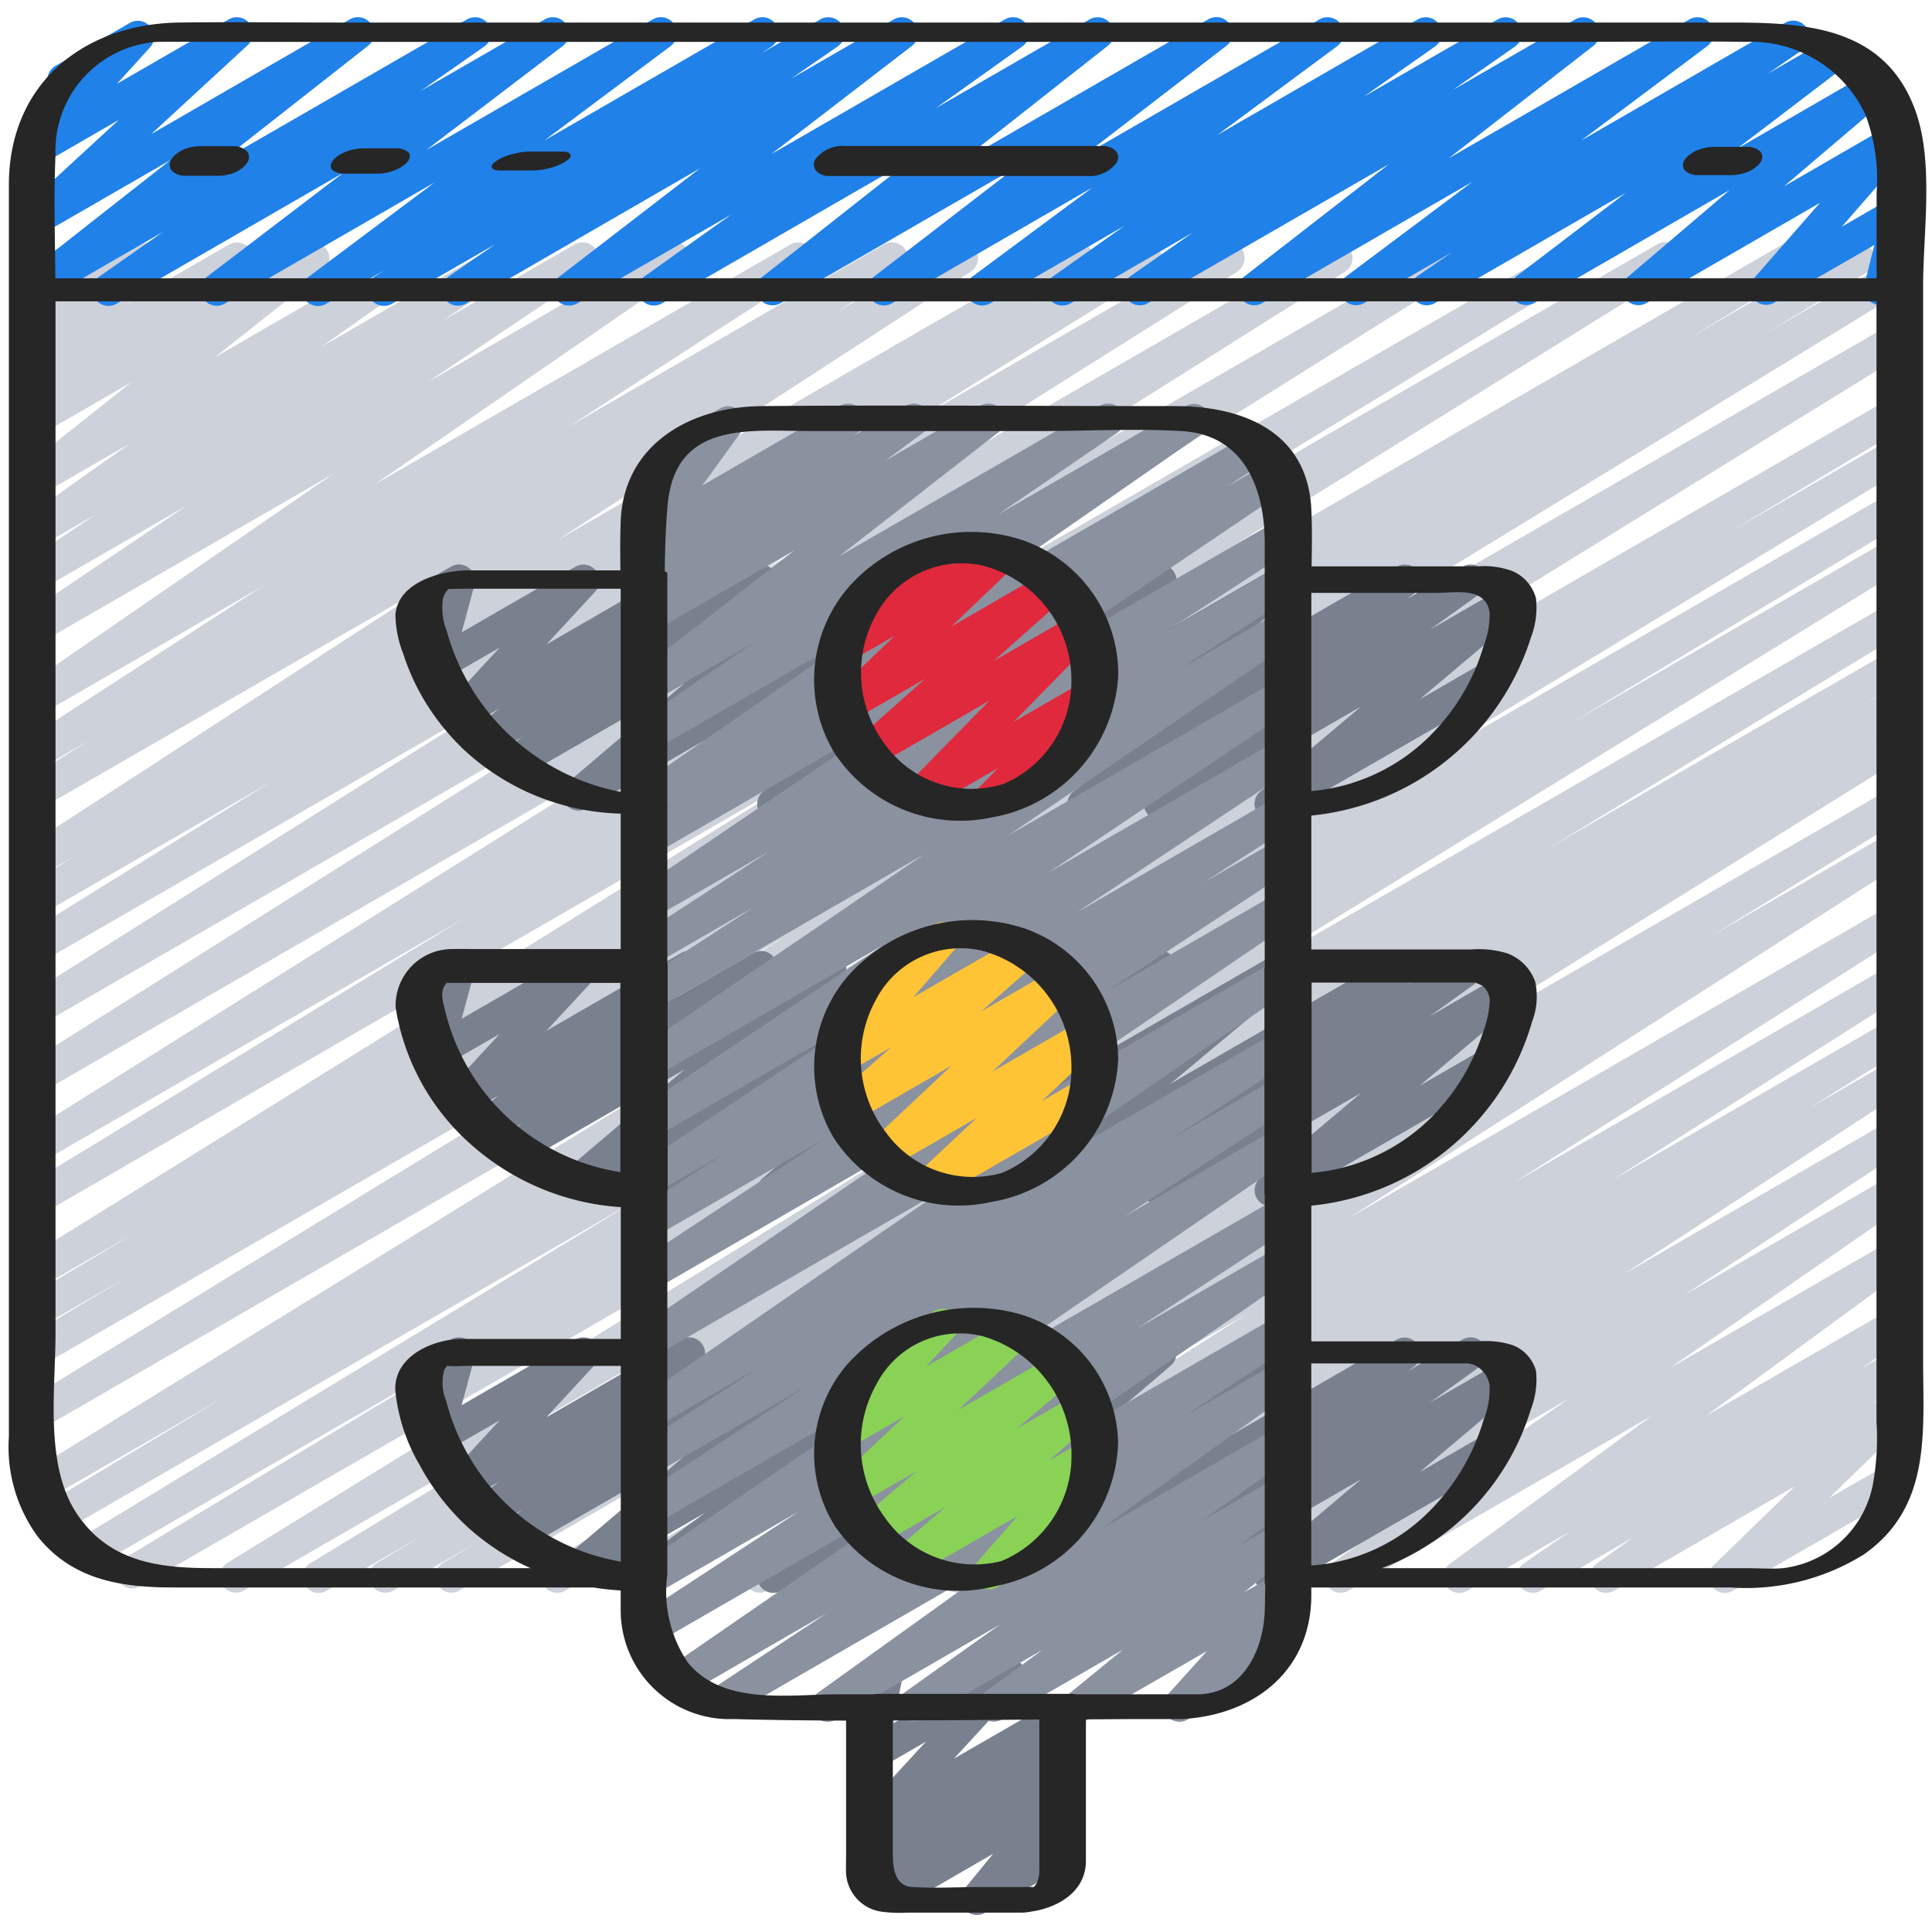 <svg id="Icons" xmlns="http://www.w3.org/2000/svg" viewBox="0 0 60 60"><defs><style>.cls-1{fill:#79818f;}.cls-2{fill:#cdd1da;}.cls-3{fill:#2081e9;}.cls-4{fill:#8a92a0;}.cls-5{fill:#e0293c;}.cls-6{fill:#ffc436;}.cls-7{fill:#8ad256;}.cls-8{fill:#262626;}</style></defs><title>006 - Project Status</title><path class="cls-1" d="M30.343,59.471a.5.5,0,0,1-.387-.818l.889-1.084L27.853,59.3a.5.5,0,0,1-.566-.821l.473-.383-.48.276a.5.5,0,0,1-.559-.825l.491-.387a.5.5,0,0,1-.549-.8l2.093-2.271-1.476.852a.5.5,0,0,1-.74-.533l.328-1.61a.487.487,0,0,1-.27-.223.5.5,0,0,1,.182-.682l.5-.291a.5.5,0,0,1,.74.532l-.282,1.386L31.1,51.575a.5.5,0,0,1,.617.772l-2.093,2.27,3.1-1.788a.5.5,0,0,1,.559.825l-.492.388a.5.5,0,0,1,.5.854l-.5.4a.506.506,0,0,1,.564.142.5.5,0,0,1,.005.641l-.888,1.083.252-.144a.5.5,0,0,1,.5.865L30.593,59.4A.49.49,0,0,1,30.343,59.471Z"/><path class="cls-2" d="M9.9,49.471a.5.5,0,0,1-.259-.928l11.081-6.734L7.566,49.4a.5.5,0,0,1-.512-.858L28.771,35.169,4.363,49.261a.5.5,0,0,1-.509-.861l10.489-6.328-11.4,6.583a.5.5,0,0,1-.509-.86L19.716,37.3,1.937,47.567a.5.5,0,0,1-.506-.861l5.487-3.291L1.463,46.564a.5.5,0,0,1-.513-.858L29.535,28.072,1.279,44.385a.5.5,0,0,1-.51-.86l23.723-14.5L1.279,42.423a.5.5,0,0,1-.507-.861l3.2-1.916L1.279,41.2a.5.5,0,0,1-.507-.861L4.2,38.281,1.278,39.968a.5.5,0,0,1-.513-.858l24.69-15.351L1.278,37.717a.5.5,0,0,1-.51-.86L14.4,28.529,1.277,36.1a.5.5,0,0,1-.515-.857L21.426,22.3,1.277,33.933a.5.5,0,0,1-.516-.856L19.092,21.538,1.276,31.823a.5.5,0,0,1-.516-.856l14.993-9.438L1.276,29.887a.5.5,0,0,1-.513-.858L8.4,24.292,1.275,28.406a.5.5,0,0,1-.511-.859l1.648-1.014-1.137.656a.5.5,0,0,1-.522-.852L13.6,18,1.275,25.109a.5.5,0,0,1-.514-.858l2.023-1.262-1.51.871a.5.5,0,0,1-.521-.852l7.4-4.8L1.274,22.185A.5.5,0,0,1,.74,21.34l9.611-6.624L1.273,19.957a.5.5,0,0,1-.529-.848l5.073-3.417L1.273,18.316a.5.5,0,0,1-.528-.849l2.242-1.5-1.714.99a.5.5,0,0,1-.539-.841l3.29-2.337L1.272,15.366a.5.5,0,0,1-.56-.824l3.374-2.675L1.272,13.492a.5.5,0,0,1-.56-.825l1.034-.821-.475.274a.5.5,0,0,1-.6-.785l1.008-1.022-.4.233a.5.5,0,0,1-.656-.724l.478-.668a.5.5,0,0,1-.014-.874L2.263,7.6a.5.5,0,0,1,.656.724l-.146.2L4.38,7.6a.5.5,0,0,1,.605.784L3.978,9.4,7.106,7.6a.5.5,0,0,1,.561.825L6.636,9.24,9.483,7.6a.5.5,0,0,1,.561.824L6.668,11.1l6.064-3.5a.5.5,0,0,1,.539.841L9.984,10.771l5.5-3.176a.5.5,0,0,1,.529.848l-2.241,1.5,4.07-2.35a.5.5,0,0,1,.529.848l-5.079,3.421,7.394-4.269a.5.5,0,0,1,.535.844l-9.609,6.623L24.547,7.593a.5.5,0,0,1,.521.853l-7.4,4.8L27.45,7.593a.5.5,0,0,1,.515.857L25.944,9.711l3.67-2.119a.5.5,0,0,1,.523.853L17.292,16.788l15.927-9.2a.5.5,0,0,1,.511.859L32.058,9.479l3.269-1.887a.5.5,0,0,1,.514.858l-7.623,4.728,9.676-5.587a.5.5,0,0,1,.516.857l-15,9.44,17.835-10.3a.5.5,0,0,1,.517.856L23.436,19.985,44.9,7.59a.5.5,0,0,1,.516.857L24.757,21.394l23.909-13.8a.5.5,0,0,1,.511.86L35.55,16.776,51.462,7.589a.5.5,0,0,1,.514.858L27.286,23.8,55.361,7.588a.5.5,0,0,1,.507.862l-3.426,2.056L57.5,7.588A.5.5,0,0,1,58,8.45l-3.2,1.92,3.627-2.095a.5.5,0,0,1,.511.86L35.206,23.643,58.72,10.067a.5.5,0,0,1,.512.859L30.654,28.557l28.066-16.2a.5.5,0,0,1,.507.861l-5.5,3.3,5-2.885a.5.5,0,0,1,.509.86L41.94,24.984,58.72,15.3a.5.5,0,0,1,.509.862L48.764,22.471l9.956-5.748a.5.5,0,0,1,.512.859L37.519,30.956l21.2-12.241a.5.5,0,0,1,.509.86L48.151,26.308l10.569-6.1a.5.5,0,0,1,.508.861l-1.377.83.869-.5a.5.5,0,0,1,.509.861l-1.067.643.558-.322a.5.5,0,0,1,.514.858L42.846,33.646,58.72,24.481a.5.5,0,0,1,.51.859l-6.077,3.721,5.567-3.214a.5.5,0,0,1,.519.854L41.894,37.825,58.72,28.111a.5.5,0,0,1,.518.855l-12.2,7.748L58.721,29.97a.5.5,0,0,1,.517.855l-9.134,5.8,8.617-4.975a.5.5,0,0,1,.515.857L56.214,34.4l2.507-1.448a.5.5,0,0,1,.523.851l-8.829,5.777,8.306-4.8a.5.5,0,0,1,.525.85L52.3,40.222l6.425-3.709a.5.5,0,0,1,.535.843l-7.4,5.131,6.867-3.964a.5.5,0,0,1,.546.836l-6.275,4.6,5.729-3.307a.5.5,0,0,1,.535.844L57.806,42.5l.915-.528a.5.5,0,0,1,.543.838l-1.12.808.577-.333a.5.5,0,0,1,.6.791L56.8,46.526l1.769-1.02a.5.5,0,1,1,.5.865L53.818,49.4a.5.5,0,0,1-.6-.791l2.519-2.447L50.128,49.4a.5.5,0,0,1-.543-.838l1.118-.806L47.854,49.4a.5.5,0,0,1-.536-.843l1.449-1-3.2,1.847a.5.5,0,0,1-.545-.836l6.275-4.6L41.876,49.4a.5.5,0,0,1-.535-.843l7.4-5.132L38.393,49.4a.5.5,0,0,1-.526-.849l6.95-4.591L35.394,49.4a.5.5,0,0,1-.524-.85L43.7,42.775,32.219,49.4a.5.5,0,0,1-.515-.856l3.027-1.894L29.967,49.4a.5.5,0,0,1-.518-.854l9.13-5.8L27.061,49.4a.5.5,0,0,1-.519-.854l12.183-7.737L23.841,49.4a.5.5,0,0,1-.52-.853L40.668,37.424,19.919,49.4a.5.5,0,0,1-.511-.859l6.074-3.719L17.554,49.4a.5.5,0,0,1-.515-.857L33.43,38.335,14.258,49.4a.5.5,0,0,1-.509-.86l1.077-.65L12.209,49.4a.5.5,0,0,1-.508-.861l1.364-.822L10.149,49.4A.5.5,0,0,1,9.9,49.471Z"/><path class="cls-1" d="M20.036,49.471a.5.5,0,0,1-.3-.9l2.16-1.589-3.684,2.126a.5.5,0,0,1-.574-.813l3.615-3.072-5.026,2.9a.5.5,0,0,1-.546-.835l.538-.4-.861.5a.5.5,0,0,1-.558-.826l.69-.54-.879.506A.5.5,0,0,1,14,45.752l1.518-1.642-1.733,1a.5.5,0,0,1-.732-.564l.4-1.476-.1.058a.5.5,0,1,1-.5-.865l1.152-.665a.5.5,0,0,1,.732.564l-.4,1.476L17.87,41.6a.5.5,0,0,1,.617.772l-1.516,1.64L21.149,41.6a.5.5,0,0,1,.559.826l-.694.543L23.387,41.6a.5.5,0,0,1,.547.835l-.536.4L25.53,41.6a.5.5,0,0,1,.574.813l-3.615,3.073L29.222,41.6a.5.5,0,0,1,.546.835l-2.161,1.588,4.2-2.423a.5.5,0,0,1,.577.811l-4.037,3.485,7.441-4.3a.5.5,0,0,1,.574.813L32.4,45.786,39.651,41.6a.5.5,0,0,1,.572.816l-3.875,3.242L43.379,41.6a.5.5,0,0,1,.535.842l-.217.152L45.42,41.6a.5.5,0,0,1,.542.839L44.4,43.562l2.248-1.3a.5.5,0,0,1,.572.814l-3.133,2.643,2.038-1.176a.5.5,0,1,1,.5.865L39.708,49.4a.5.5,0,0,1-.572-.814l3.133-2.644L36.278,49.4a.5.5,0,0,1-.542-.839L37.3,47.439,33.9,49.4a.5.5,0,0,1-.535-.842l.213-.149-1.718.991a.5.5,0,0,1-.571-.816l3.877-3.243L28.13,49.4a.5.5,0,0,1-.574-.813l3.966-3.374L24.268,49.4a.5.5,0,0,1-.578-.811l4.038-3.485-7.442,4.3A.493.493,0,0,1,20.036,49.471Z"/><path class="cls-1" d="M20.036,37.471a.5.5,0,0,1-.3-.9L21.9,34.979,18.216,37.1a.5.5,0,0,1-.574-.813l3.615-3.073-5.026,2.9a.5.5,0,0,1-.546-.835l.538-.4-.861.5a.5.5,0,0,1-.558-.826l.69-.54-.879.506A.5.5,0,0,1,14,33.752l1.518-1.642-1.733,1a.5.5,0,0,1-.732-.564l.4-1.477-.1.059a.5.5,0,0,1-.5-.866l1.152-.665a.5.5,0,0,1,.732.564l-.4,1.477L17.87,29.6a.5.5,0,0,1,.617.772L16.971,32.01,21.149,29.6a.5.5,0,0,1,.559.826l-.694.544,2.373-1.37a.5.5,0,0,1,.547.835l-.536.4L25.53,29.6a.5.5,0,0,1,.574.814l-3.615,3.073L29.222,29.6a.5.5,0,0,1,.546.836l-2.161,1.588,4.2-2.424a.5.5,0,0,1,.577.811l-4.038,3.486,7.442-4.3a.5.5,0,0,1,.574.814L32.4,33.786,39.651,29.6a.5.5,0,0,1,.572.816l-3.877,3.243,7.033-4.06a.5.5,0,0,1,.535.844l-.213.148L45.42,29.6a.5.5,0,0,1,.542.839L44.4,31.562l2.248-1.3a.5.5,0,0,1,.572.815l-3.134,2.644,2.039-1.177a.5.5,0,1,1,.5.865L39.708,37.4a.5.5,0,0,1-.572-.814l3.134-2.644L36.278,37.4a.5.5,0,0,1-.542-.839L37.3,35.439,33.9,37.4a.5.5,0,0,1-.535-.842l.213-.149-1.718.991a.5.5,0,0,1-.571-.816l3.877-3.243L28.13,37.4a.5.5,0,0,1-.574-.813l3.967-3.374L24.268,37.4a.5.5,0,0,1-.578-.811l4.039-3.486-7.443,4.3A.493.493,0,0,1,20.036,37.471Z"/><path class="cls-1" d="M33.647,25.47a.5.5,0,0,1-.285-.91l.213-.149-1.718.992a.5.5,0,0,1-.571-.816l3.878-3.245L28.13,25.4a.5.5,0,0,1-.574-.814l3.968-3.376L24.268,25.4a.5.5,0,0,1-.578-.811l4.038-3.485-7.442,4.3a.5.5,0,0,1-.546-.836L21.9,22.979l-3.682,2.127a.5.5,0,0,1-.574-.814l3.615-3.073-5.026,2.9a.5.5,0,0,1-.546-.835l.535-.4-.858.5a.5.5,0,0,1-.558-.827l.694-.544-.883.51A.5.5,0,0,1,14,21.752l1.518-1.641-1.733,1a.5.5,0,0,1-.732-.565l.4-1.476-.1.058a.5.5,0,0,1-.5-.866l1.152-.665a.5.5,0,0,1,.732.564l-.4,1.477L17.87,17.6a.5.5,0,0,1,.617.772l-1.516,1.64L21.149,17.6a.5.5,0,0,1,.559.826l-.695.544,2.374-1.37a.5.5,0,0,1,.547.835l-.536.4L25.53,17.6a.5.5,0,0,1,.574.814l-3.615,3.073L29.222,17.6a.5.5,0,0,1,.546.836l-2.161,1.588,4.2-2.424a.5.5,0,0,1,.577.811l-4.037,3.485,7.441-4.3a.5.5,0,0,1,.574.814L32.4,21.787l7.256-4.19a.5.5,0,0,1,.572.816l-3.877,3.244L43.379,17.6a.5.5,0,0,1,.535.844l-.214.149,1.72-.993a.5.5,0,0,1,.542.839L44.4,19.562l2.249-1.3a.5.5,0,0,1,.572.815l-3.133,2.643,2.038-1.177a.5.5,0,0,1,.5.866L39.708,25.4a.5.5,0,0,1-.572-.815l3.134-2.644L36.278,25.4a.5.5,0,0,1-.542-.839L37.3,23.439,33.9,25.4A.491.491,0,0,1,33.647,25.47Z"/><path class="cls-3" d="M3.37,9.5a.5.5,0,0,1-.287-.91L5.065,7.2,1.28,9.388a.5.5,0,0,1-.558-.826L5.293,4.97,1.279,7.287a.5.5,0,0,1-.589-.8l3-2.764L1.337,5.083a.5.5,0,0,1-.619-.77L1.935,2.978a.5.5,0,0,1-.212-.932L4.031.713a.5.5,0,0,1,.619.77L3.628,2.605,7.105.6a.5.5,0,0,1,.589.8l-3,2.766L10.867.6a.5.5,0,0,1,.559.826L6.855,5.014,14.506.6a.5.5,0,0,1,.537.842L13.061,2.827,16.923.6a.5.5,0,0,1,.553.83L13.235,4.661,20.275.6a.5.5,0,0,1,.55.833L16.908,4.361,23.429.6a.5.5,0,0,1,.53.847l-.3.2L25.479.6a.5.5,0,0,1,.534.844l-1.445,1L27.762.6a.5.5,0,0,1,.554.829L23.944,4.792,31.212.6a.5.5,0,0,1,.54.84l-2.691,1.92L33.842.6a.5.5,0,0,1,.559.825L29.758,5.081,37.524.6a.5.5,0,0,1,.556.829L33.7,4.8,40.98.6a.5.5,0,0,1,.548.834L37.807,4.192,44.033.6a.5.5,0,0,1,.538.841L42.348,3.005,46.519.6a.5.5,0,0,1,.536.842L45.122,2.792,48.924.6a.5.5,0,0,1,.556.827L44.993,4.915,52.472.6a.5.5,0,0,1,.549.833L49.105,4.364,55.438.708a.5.5,0,0,1,.535.844l-1.063.732L56.785,1.2a.5.5,0,0,1,.553.831L53.933,4.627l4.054-2.341a.5.5,0,0,1,.575.814L55.4,5.789l3.217-1.858a.5.5,0,0,1,.627.762L57.2,7.04l1.533-.886a.5.5,0,0,1,.736.554l-.355,1.425a.5.5,0,0,1,.134.919L58.64,9.4A.5.5,0,0,1,57.9,8.85l.309-1.241L55.1,9.4a.5.5,0,0,1-.627-.761L56.52,6.3l-5.387,3.11a.5.5,0,0,1-.574-.814L53.721,5.9,47.649,9.409a.5.5,0,0,1-.552-.831l3.4-2.594L44.566,9.411a.5.5,0,0,1-.534-.845l1.058-.729L42.363,9.412a.5.5,0,0,1-.55-.833l3.916-2.934L39.2,9.414a.5.5,0,0,1-.556-.828L43.132,5.1,35.649,9.416a.5.5,0,0,1-.536-.843L37.047,7.22l-3.8,2.2a.5.5,0,0,1-.538-.842L34.926,7.01,30.755,9.418a.5.5,0,0,1-.548-.835L33.93,5.822,27.7,9.419a.5.5,0,0,1-.555-.829L31.52,5.218l-7.28,4.2a.5.5,0,0,1-.559-.825l4.643-3.658L20.555,9.423a.5.5,0,0,1-.54-.84l2.7-1.923L17.922,9.424a.5.5,0,0,1-.555-.829l4.371-3.366-7.269,4.2a.5.5,0,0,1-.534-.844l1.445-1-3.2,1.845a.5.5,0,0,1-.531-.847l.3-.2-1.818,1.05a.5.5,0,0,1-.55-.834L13.5,5.664,6.976,9.43a.5.5,0,0,1-.553-.83l4.239-3.234L3.62,9.432A.491.491,0,0,1,3.37,9.5Z"/><path class="cls-4" d="M25.7,53.471a.5.5,0,0,1-.292-.907l6.115-4.393-8.859,5.114a.5.5,0,0,1-.525-.849l3.528-2.328-4.372,2.524a.5.5,0,0,1-.534-.844L29.444,45.8,20.4,51.019a.5.5,0,0,1-.523-.851L24.8,46.944,20.28,49.552a.5.5,0,0,1-.533-.845l9.374-6.435-8.841,5.1a.5.5,0,0,1-.524-.851l5.317-3.489L20.28,45.8a.5.5,0,0,1-.522-.852l3.846-2.5L20.28,44.373a.5.5,0,0,1-.533-.845l9.61-6.621-9.077,5.24a.5.5,0,0,1-.531-.845l8.839-6.022-8.308,4.8a.5.5,0,0,1-.525-.849l5.892-3.887-5.367,3.1a.5.5,0,0,1-.52-.852l2.822-1.82-2.3,1.329a.5.5,0,0,1-.527-.849l6.8-4.52-6.27,3.619a.5.5,0,0,1-.528-.848l7.654-5.139-7.126,4.115a.5.5,0,0,1-.532-.846l8.943-6.1-8.411,4.856a.5.5,0,0,1-.522-.852l3.663-2.375-3.141,1.814a.5.5,0,0,1-.522-.852l4.127-2.685-3.605,2.082a.5.5,0,0,1-.53-.847L27.821,22.2l-7.542,4.354a.5.5,0,0,1-.52-.854l1.289-.828-.769.444a.5.5,0,0,1-.535-.843l7.23-5.024-6.695,3.865a.5.5,0,0,1-.532-.845l3.7-2.533-3.163,1.827a.5.5,0,0,1-.556-.828l4.946-3.85-4.39,2.535a.5.5,0,0,1-.547-.835l1.182-.872-.635.366a.5.5,0,0,1-.553-.83l.368-.281a.508.508,0,0,1-.436-.161.5.5,0,0,1-.034-.628L20.846,14.7a.5.5,0,0,1-.416-.9l1.934-1.117a.5.5,0,0,1,.656.726l-1.209,1.668L26.093,12.6a.5.5,0,0,1,.553.83l-.131.1,1.612-.93a.5.5,0,0,1,.547.835l-1.181.872L30.449,12.6a.5.5,0,0,1,.557.827l-4.945,3.848,8.1-4.676a.5.5,0,0,1,.532.846L31,15.976l5.826-3.364a.5.5,0,0,1,.535.844l-7.233,5.025,8.71-5.028a.5.5,0,0,1,.521.854l-1.285.824,1.371-.791a.5.5,0,0,1,.531.847L31.9,20.649l7.82-4.514a.5.5,0,0,1,.522.852l-4.127,2.684,3.6-2.081a.5.5,0,0,1,.522.852l-3.663,2.375L39.72,19a.5.5,0,0,1,.532.847l-8.941,6.1,8.409-4.855a.5.5,0,0,1,.528.848l-7.661,5.143,7.133-4.118a.5.5,0,0,1,.527.849l-6.8,4.52,6.27-3.619a.5.5,0,0,1,.52.853l-2.815,1.815,2.3-1.324a.5.5,0,0,1,.525.85L34.352,30.8l5.369-3.1a.5.5,0,0,1,.531.846l-8.839,6.021,8.308-4.8a.5.5,0,0,1,.533.845l-9.61,6.621L39.721,32a.5.5,0,0,1,.522.852l-3.847,2.5,3.325-1.919a.5.5,0,0,1,.524.85l-5.316,3.49L39.721,35a.5.5,0,0,1,.533.845L30.88,42.277l8.841-5.1a.5.5,0,0,1,.523.85l-4.933,3.232,4.41-2.546a.5.5,0,0,1,.534.844L31.577,45.54l8.144-4.7a.5.5,0,0,1,.525.849L36.713,44.02l3.008-1.737a.5.5,0,0,1,.542.839L34.15,47.514,39.721,44.3a.5.5,0,0,1,.54.84L37.3,47.244l2.424-1.4a.5.5,0,0,1,.546.836l-1.8,1.325,1.258-.726a.5.5,0,0,1,.566.82l-1.653,1.351,1.087-.627a.5.5,0,0,1,.621.768l-1.229,1.362.356-.2a.5.5,0,0,1,.5.865l-3.1,1.787a.5.5,0,0,1-.621-.767l1.228-1.362L33.79,53.4a.5.5,0,0,1-.566-.819l1.65-1.35L31.115,53.4a.5.5,0,0,1-.546-.836l1.8-1.323L28.63,53.4a.5.5,0,0,1-.54-.84l2.963-2.106-5.1,2.946A.493.493,0,0,1,25.7,53.471Z"/><path class="cls-5" d="M30.718,25.354a.5.5,0,0,1-.359-.848L31,23.849l-2.181,1.259a.5.5,0,0,1-.607-.783l2.515-2.566-3.613,2.086a.5.5,0,0,1-.582-.806l2.2-1.96-2.3,1.327a.5.5,0,0,1-.6-.795l1.965-1.875-1.381.8a.5.5,0,0,1-.6-.8l.878-.834a.5.5,0,0,1,.015-.858l2.31-1.334a.5.5,0,0,1,.595.8l-.058.055,1.348-.779a.5.5,0,0,1,.6.8l-1.966,1.876,2.941-1.7a.5.5,0,0,1,.582.806l-2.2,1.96,2.525-1.458a.5.5,0,0,1,.607.784l-2.516,2.566,2.139-1.235a.5.5,0,0,1,.608.782l-1.051,1.081a.5.5,0,0,1,.1.911l-2.31,1.334A.5.5,0,0,1,30.718,25.354Z"/><path class="cls-6" d="M28.86,37.287a.5.5,0,0,1-.342-.864l1.821-1.71-2.764,1.595a.5.5,0,0,1-.592-.8l2.574-2.417-3,1.733a.5.5,0,0,1-.579-.808l1.709-1.5-1.386.8a.5.5,0,0,1-.628-.759l1.371-1.587a.506.506,0,0,1-.5-.246.5.5,0,0,1,.183-.683l2.31-1.334a.5.5,0,0,1,.628.761l-1.3,1.5L31.6,29.106a.5.5,0,0,1,.579.809l-1.712,1.5L32.8,30.067a.5.5,0,0,1,.592.8L30.819,33.28l2.759-1.592a.5.5,0,0,1,.593.8l-1.82,1.71,1.221-.705a.5.5,0,1,1,.5.865L29.11,37.22A.489.489,0,0,1,28.86,37.287Z"/><path class="cls-7" d="M30.718,49.354a.5.5,0,0,1-.377-.828L31.6,47.081l-3.167,1.828a.5.5,0,0,1-.577-.811l1.513-1.3-2.1,1.21a.5.5,0,0,1-.573-.814l1.785-1.515L26.539,46.8a.5.5,0,0,1-.593-.8L28.1,43.978l-1.747,1.007a.5.5,0,0,1-.616-.773l1.157-1.239a.5.5,0,0,1-.17-.926l2.31-1.334a.5.5,0,0,1,.615.773l-.892.957,2.564-1.48a.5.5,0,0,1,.593.8l-2.152,2.026,3.016-1.741a.5.5,0,0,1,.574.813l-1.784,1.515,1.925-1.111a.5.5,0,0,1,.576.811l-1.512,1.3,1.139-.657a.5.5,0,0,1,.627.761l-1.345,1.545a.509.509,0,0,1,.484.248.5.5,0,0,1-.183.682l-2.31,1.334A.489.489,0,0,1,30.718,49.354Z"/><path class="cls-8" d="M53.688.7H10.51C8.861.7,7.211.679,5.562.7,2.526.746.276,2.66.276,5.736V44.62a4.706,4.706,0,0,0,.891,3.093C2.245,49.072,3.777,49.3,5.379,49.3h13.05a8.245,8.245,0,0,0,.847.093c0,.2,0,.392,0,.588a3.381,3.381,0,0,0,3.507,3.406c1.163.032,2.328.044,3.493.048v4.121c0,.21-.007.421,0,.632a1.282,1.282,0,0,0,1.115,1.183,4.308,4.308,0,0,0,.779.028h3.545a1.643,1.643,0,0,0,.291-.03c.85-.12,1.709-.618,1.718-1.565,0-.263,0-.526,0-.789v-3.62c.553,0,1.105-.008,1.657-.008h1.33c2.215-.12,3.982-1.479,4.013-3.794,0-.1,0-.2,0-.293H53.742a6.9,6.9,0,0,0,4.148-1.03c2.1-1.477,1.834-3.8,1.834-6.021V8.886c0-1.642.335-3.814-.225-5.407C58.559.8,56.024.7,53.688.7ZM1.724,4.806A3.385,3.385,0,0,1,4.893,1.3c.651-.007,1.3,0,1.953,0h42c1.79,0,3.582-.027,5.372,0a3.92,3.92,0,0,1,3.715,2.264,5.679,5.679,0,0,1,.347,2.419v2.66H1.719C1.708,7.364,1.667,6.078,1.724,4.806ZM13.8,42.54c0,.006.043-.069.081-.121.213.021.455,0,.657,0h4.741v6.078a6.779,6.779,0,0,1-5.42-4.983A1.473,1.473,0,0,1,13.8,42.54Zm-.034-23.987a.714.714,0,0,1,.163-.262c.132,0,.263-.007.392-.007h4.955c0,.12,0,.24,0,.36v5.949a6.971,6.971,0,0,1-5.4-4.991A1.983,1.983,0,0,1,13.762,18.553Zm5.5,17.637V36.4a6.642,6.642,0,0,1-5.435-4.983c-.06-.255-.181-.595-.007-.83.071-.1.047-.061.166-.063.252,0,.505,0,.757,0h4.519ZM32.276,57.9c0,.094.006.191,0,.284a1.147,1.147,0,0,1-.078.3,1.09,1.09,0,0,1-.091.119H30.465c-.708,0-1.431.045-2.138,0-.653-.042-.6-.842-.6-1.317V53.43Q30,53.424,32.276,53.4Zm5.013-5.283H33.42a1.044,1.044,0,0,0-.135-.012h-6a1.643,1.643,0,0,0-.174.012H26.064c-1.551,0-3.618.366-4.713-1a3.94,3.94,0,0,1-.631-2.688c0-.006.005-.011.005-.017v-7h0V36.974c0-.011.009-.02.009-.031v-7c0-.014-.008-.022-.009-.035v-12.1c0-.032-.037-.05-.08-.064.007-.688.029-1.374.088-2.051.232-2.637,2.558-2.306,4.455-2.306h7.094c1.461,0,2.948-.082,4.407,0,1.973.111,2.588,1.817,2.588,3.478V30.038c0,.008-.009.014-.009.022v7c0,.016.009.024.009.039V41.49c0,.228,0,.457,0,.685,0,.007,0,.012,0,.019v7c0,.011.013.017.016.026-.006.274-.006.548-.016.821C39.233,51.205,38.638,52.543,37.289,52.615Zm8.767-21.989a.634.634,0,0,1,.21.451,3.256,3.256,0,0,1-.221,1.011A6.56,6.56,0,0,1,44.351,34.8a6.008,6.008,0,0,1-3.618,1.625v-5.91h5.033a1.169,1.169,0,0,1,.145,0C45.705,30.491,46,30.578,46.056,30.626Zm-.431,11.717c.01.008.13.033.135.035a.719.719,0,0,1,.217.135.825.825,0,0,1,.282.5,2.569,2.569,0,0,1-.185,1.083,6.914,6.914,0,0,1-.413,1.059,6.7,6.7,0,0,1-1.238,1.742,5.721,5.721,0,0,1-3.7,1.719c0-.818,0-1.637,0-2.455V42.343h4.9Zm-4.9-23.67v-.262h3.893c.571,0,1.516-.2,1.642.6a2.627,2.627,0,0,1-.191,1.062,6.325,6.325,0,0,1-.405,1.038,6.59,6.59,0,0,1-1.223,1.707,5.933,5.933,0,0,1-3.716,1.747ZM58.157,46.137A3.24,3.24,0,0,1,55.383,48.7c-.383.032-.784,0-1.167,0h-11.3a7.648,7.648,0,0,0,4.624-4.925,2.571,2.571,0,0,0,.162-1.2,1.2,1.2,0,0,0-.724-.8,2.708,2.708,0,0,0-1.064-.117H40.724V37.443a7.947,7.947,0,0,0,6.854-5.707,2.2,2.2,0,0,0,.1-1.245,1.464,1.464,0,0,0-.864-.882,3.016,3.016,0,0,0-1.13-.123H40.724V25.328a7.97,7.97,0,0,0,6.82-5.53,2.576,2.576,0,0,0,.156-1.222,1.283,1.283,0,0,0-.734-.842,2.541,2.541,0,0,0-1.072-.145H40.733c.009-.593.02-1.188-.009-1.777-.115-2.409-2.135-3.2-4.211-3.2-4.288,0-8.579-.038-12.867,0-2.189.02-4.281,1.176-4.37,3.582-.019.505-.015,1.012-.009,1.519H15.123c-.21,0-.42,0-.63,0-.825.018-2.136.375-2.213,1.382a3.44,3.44,0,0,0,.245,1.213,6.945,6.945,0,0,0,.456,1.091,7.244,7.244,0,0,0,1.449,1.906,7.442,7.442,0,0,0,4.846,1.963v4.206h-4.56c-.209,0-.42-.008-.63,0a1.757,1.757,0,0,0-1.8,1.806,7.156,7.156,0,0,0,2.339,4.26,7.753,7.753,0,0,0,4.654,1.949v4.094H14.931c-.21,0-.42,0-.63,0-.894.02-2.071.55-2.024,1.6a5.663,5.663,0,0,0,.748,2.3,7.341,7.341,0,0,0,1.484,1.929A7.45,7.45,0,0,0,16.476,48.7H6.58c-1.63,0-3.188-.183-4.195-1.693s-.661-3.867-.661-5.595V9.359H58.276v34.8A8,8,0,0,1,58.157,46.137Z"/><path class="cls-8" d="M31.763,16.777a5.084,5.084,0,0,0-5.4,1.448,4.4,4.4,0,0,0-.466,5.129,4.667,4.667,0,0,0,4.89,2.034,4.736,4.736,0,0,0,3.943-4.457A4.417,4.417,0,0,0,31.763,16.777Zm-.592,7.566a3.3,3.3,0,0,1-3.644-1.17A3.708,3.708,0,0,1,27.2,19.1a3.029,3.029,0,0,1,3.247-1.552,3.67,3.67,0,0,1,2.826,3.523A3.469,3.469,0,0,1,31.171,24.343Z"/><path class="cls-8" d="M31.774,28.819a5.168,5.168,0,0,0-5.4,1.447,4.314,4.314,0,0,0-.481,5.073,4.626,4.626,0,0,0,4.878,1.992,4.717,4.717,0,0,0,3.955-4.416A4.328,4.328,0,0,0,31.774,28.819Zm-.632,7.6a3.329,3.329,0,0,1-3.611-1.226,3.777,3.777,0,0,1-.342-4.12,2.969,2.969,0,0,1,3.244-1.564,3.746,3.746,0,0,1,2.841,3.58A3.515,3.515,0,0,1,31.142,36.415Z"/><path class="cls-8" d="M31.711,40.824A5.274,5.274,0,0,0,26.288,42.4a4.25,4.25,0,0,0-.344,5.019,4.637,4.637,0,0,0,4.966,1.839,4.678,4.678,0,0,0,3.814-4.449A4.254,4.254,0,0,0,31.711,40.824ZM31.1,48.48a3.39,3.39,0,0,1-3.627-1.362,3.827,3.827,0,0,1-.236-4.163A2.911,2.911,0,0,1,30.529,41.5a3.828,3.828,0,0,1,2.747,3.7A3.526,3.526,0,0,1,31.1,48.48Z"/><path class="cls-8" d="M5.731,5.459h1a1.361,1.361,0,0,0,.57-.107.755.755,0,0,0,.226-.141.516.516,0,0,0,.155-.167A.291.291,0,0,0,7.669,4.7a.565.565,0,0,0-.4-.161h-1a1.361,1.361,0,0,0-.57.107.755.755,0,0,0-.226.141.516.516,0,0,0-.155.167.291.291,0,0,0,.013.342A.565.565,0,0,0,5.731,5.459Z"/><path class="cls-8" d="M10.714,5.394h1a1.511,1.511,0,0,0,.567-.115.863.863,0,0,0,.23-.128.534.534,0,0,0,.161-.146c.054-.087.093-.2,0-.283a.578.578,0,0,0-.388-.116h-1a1.511,1.511,0,0,0-.567.115.863.863,0,0,0-.23.128A.534.534,0,0,0,10.328,5c-.054.087-.093.2,0,.283A.578.578,0,0,0,10.714,5.394Z"/><path class="cls-8" d="M16.406,5.294h.124a2.057,2.057,0,0,0,.529-.072,1.7,1.7,0,0,0,.495-.2l.1-.076a.153.153,0,0,0,.068-.138c-.038-.089-.175-.1-.254-.1h-1a2.057,2.057,0,0,0-.529.072,1.7,1.7,0,0,0-.5.2l-.1.076a.152.152,0,0,0-.068.138c.038.089.175.1.254.1Z"/><path class="cls-8" d="M52.726,5.439h1a1.394,1.394,0,0,0,.569-.11.761.761,0,0,0,.227-.137.51.51,0,0,0,.157-.16.266.266,0,0,0-.009-.324.565.565,0,0,0-.4-.147h-1a1.394,1.394,0,0,0-.569.11.761.761,0,0,0-.227.137.51.51,0,0,0-.157.16.266.266,0,0,0,.009.324A.565.565,0,0,0,52.726,5.439Z"/><path class="cls-8" d="M25.733,5.465h8a1.058,1.058,0,0,0,.95-.418c.15-.3-.129-.512-.416-.512h-8a1.058,1.058,0,0,0-.95.418C25.167,5.249,25.446,5.465,25.733,5.465Z"/></svg>